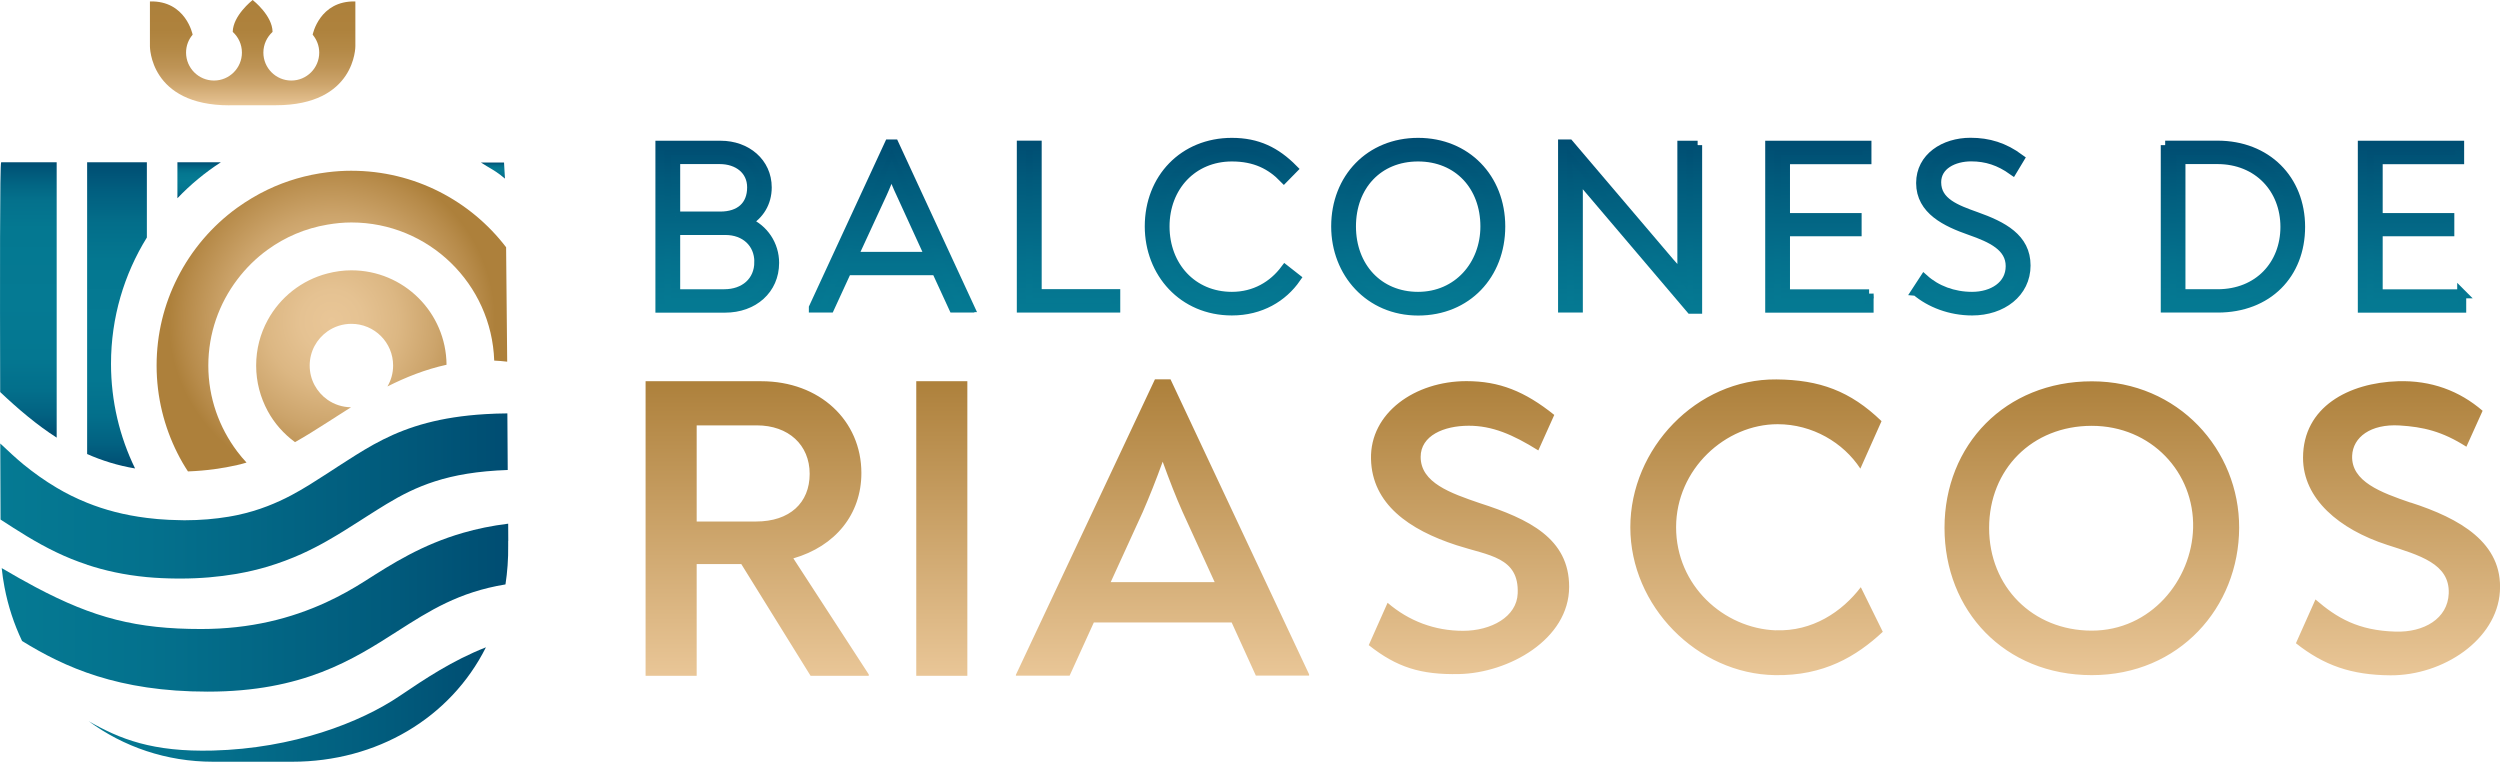 <svg xmlns="http://www.w3.org/2000/svg" xmlns:xlink="http://www.w3.org/1999/xlink" id="Capa_2" data-name="Capa 2" viewBox="0 0 277.46 84.54"><defs><style>      .cls-1 {        fill: url(#Degradado_sin_nombre_2-8);        stroke: url(#Degradado_sin_nombre_2-9);      }      .cls-1, .cls-2, .cls-3, .cls-4, .cls-5, .cls-6, .cls-7, .cls-8, .cls-9, .cls-10 {        stroke-miterlimit: 10;      }      .cls-2 {        fill: url(#Degradado_sin_nombre_2-6);        stroke: url(#Degradado_sin_nombre_2-7);      }      .cls-3 {        fill: url(#Degradado_sin_nombre_2-4);        stroke: url(#Degradado_sin_nombre_2-5);      }      .cls-11 {        fill: url(#Degradado_sin_nombre_2-3);      }      .cls-12 {        fill: url(#Degradado_sin_nombre_2-2);      }      .cls-13 {        fill: url(#Degradado_sin_nombre_3-2);      }      .cls-14 {        fill: url(#Degradado_sin_nombre_3-3);      }      .cls-15 {        fill: url(#Degradado_sin_nombre_6);      }      .cls-16 {        fill: url(#Degradado_sin_nombre_8);      }      .cls-17 {        fill: url(#Degradado_sin_nombre_4);      }      .cls-18 {        fill: url(#Degradado_sin_nombre_3);      }      .cls-19 {        fill: url(#Degradado_sin_nombre_2);      }      .cls-4 {        fill: url(#Degradado_sin_nombre_2-18);        stroke: url(#Degradado_sin_nombre_2-19);      }      .cls-5 {        fill: url(#Degradado_sin_nombre_2-16);        stroke: url(#Degradado_sin_nombre_2-17);      }      .cls-6 {        fill: url(#Degradado_sin_nombre_2-14);        stroke: url(#Degradado_sin_nombre_2-15);      }      .cls-7 {        fill: url(#Degradado_sin_nombre_2-10);        stroke: url(#Degradado_sin_nombre_2-11);      }      .cls-8 {        fill: url(#Degradado_sin_nombre_2-12);        stroke: url(#Degradado_sin_nombre_2-13);      }      .cls-9 {        fill: url(#Degradado_sin_nombre_2-22);        stroke: url(#Degradado_sin_nombre_2-23);      }      .cls-10 {        fill: url(#Degradado_sin_nombre_2-20);        stroke: url(#Degradado_sin_nombre_2-21);      }      .cls-20 {        fill: url(#Degradado_sin_nombre_11);      }    </style><linearGradient id="Degradado_sin_nombre_8" data-name="Degradado sin nombre 8" x1="3.15" y1="18.01" x2="3.15" y2="48.56" gradientUnits="userSpaceOnUse"><stop offset="0" stop-color="#004d72"></stop><stop offset=".02" stop-color="#005477"></stop><stop offset=".08" stop-color="#026583"></stop><stop offset=".14" stop-color="#04718c"></stop><stop offset=".24" stop-color="#047891"></stop><stop offset=".51" stop-color="#057a93"></stop><stop offset=".71" stop-color="#047791"></stop><stop offset=".83" stop-color="#036f8b"></stop><stop offset=".92" stop-color="#026181"></stop><stop offset="1" stop-color="#004d72"></stop><stop offset="1" stop-color="#004d72"></stop></linearGradient><linearGradient id="Degradado_sin_nombre_3" data-name="Degradado sin nombre 3" x1="12.99" y1="18.01" x2="12.99" y2="52" gradientUnits="userSpaceOnUse"><stop offset="0" stop-color="#004d72"></stop><stop offset=".09" stop-color="#015e7f"></stop><stop offset=".2" stop-color="#036e8a"></stop><stop offset=".32" stop-color="#047790"></stop><stop offset=".51" stop-color="#057a93"></stop><stop offset=".71" stop-color="#047791"></stop><stop offset=".83" stop-color="#036f8b"></stop><stop offset=".92" stop-color="#026181"></stop><stop offset="1" stop-color="#004d72"></stop><stop offset="1" stop-color="#004d72"></stop></linearGradient><linearGradient id="Degradado_sin_nombre_3-2" data-name="Degradado sin nombre 3" x1="22.1" x2="22.1" y2="22" xlink:href="#Degradado_sin_nombre_3"></linearGradient><radialGradient id="Degradado_sin_nombre_6" data-name="Degradado sin nombre 6" cx="36.83" cy="35.64" fx="36.83" fy="35.64" r="18.12" gradientUnits="userSpaceOnUse"><stop offset="0" stop-color="#e9c697"></stop><stop offset=".19" stop-color="#e5c292"></stop><stop offset=".41" stop-color="#dcb783"></stop><stop offset=".65" stop-color="#cca46b"></stop><stop offset=".9" stop-color="#b78b4a"></stop><stop offset="1" stop-color="#ad803b"></stop></radialGradient><linearGradient id="Degradado_sin_nombre_2" data-name="Degradado sin nombre 2" x1=".03" y1="55.05" x2="56.37" y2="55.05" gradientUnits="userSpaceOnUse"><stop offset="0" stop-color="#057a93"></stop><stop offset=".29" stop-color="#04718d"></stop><stop offset=".76" stop-color="#015b7c"></stop><stop offset="1" stop-color="#004d72"></stop></linearGradient><linearGradient id="Degradado_sin_nombre_2-2" data-name="Degradado sin nombre 2" x1=".21" y1="67.43" x2="56.42" y2="67.43" xlink:href="#Degradado_sin_nombre_2"></linearGradient><linearGradient id="Degradado_sin_nombre_2-3" data-name="Degradado sin nombre 2" x1="9.83" y1="78.19" x2="53.92" y2="78.19" xlink:href="#Degradado_sin_nombre_2"></linearGradient><linearGradient id="Degradado_sin_nombre_4" data-name="Degradado sin nombre 4" x1="28.04" y1="11.68" x2="28.04" y2="0" gradientUnits="userSpaceOnUse"><stop offset="0" stop-color="#e9c697"></stop><stop offset=".06" stop-color="#dfba88"></stop><stop offset=".2" stop-color="#cda56c"></stop><stop offset=".36" stop-color="#be9456"></stop><stop offset=".53" stop-color="#b48946"></stop><stop offset=".72" stop-color="#ae823d"></stop><stop offset="1" stop-color="#ad803b"></stop></linearGradient><linearGradient id="Degradado_sin_nombre_3-3" data-name="Degradado sin nombre 3" x1="54.71" y1="18.04" x2="54.71" y2="19.83" xlink:href="#Degradado_sin_nombre_3"></linearGradient><linearGradient id="Degradado_sin_nombre_11" data-name="Degradado sin nombre 11" x1="174.55" y1="75" x2="174.55" y2="42.1" gradientUnits="userSpaceOnUse"><stop offset="0" stop-color="#e9c697"></stop><stop offset="1" stop-color="#ad803b"></stop></linearGradient><linearGradient id="Degradado_sin_nombre_2-4" data-name="Degradado sin nombre 2" x1="79.61" y1="34.19" x2="79.61" y2="16.11" xlink:href="#Degradado_sin_nombre_2"></linearGradient><linearGradient id="Degradado_sin_nombre_2-5" data-name="Degradado sin nombre 2" x1="79.61" y1="34.69" x2="79.61" y2="15.61" xlink:href="#Degradado_sin_nombre_2"></linearGradient><linearGradient id="Degradado_sin_nombre_2-6" data-name="Degradado sin nombre 2" x1="98.95" y1="34.19" x2="98.95" y2="15.98" xlink:href="#Degradado_sin_nombre_2"></linearGradient><linearGradient id="Degradado_sin_nombre_2-7" data-name="Degradado sin nombre 2" x1="98.95" y1="34.69" x2="98.95" y2="15.48" xlink:href="#Degradado_sin_nombre_2"></linearGradient><linearGradient id="Degradado_sin_nombre_2-8" data-name="Degradado sin nombre 2" x1="118.59" y1="34.19" x2="118.59" y2="16.11" xlink:href="#Degradado_sin_nombre_2"></linearGradient><linearGradient id="Degradado_sin_nombre_2-9" data-name="Degradado sin nombre 2" x1="118.59" y1="34.69" x2="118.59" y2="15.61" xlink:href="#Degradado_sin_nombre_2"></linearGradient><linearGradient id="Degradado_sin_nombre_2-10" data-name="Degradado sin nombre 2" x1="135.71" y1="34.51" x2="135.71" y2="15.79" xlink:href="#Degradado_sin_nombre_2"></linearGradient><linearGradient id="Degradado_sin_nombre_2-11" data-name="Degradado sin nombre 2" x1="135.8" y1="35.01" x2="135.8" y2="15.29" xlink:href="#Degradado_sin_nombre_2"></linearGradient><linearGradient id="Degradado_sin_nombre_2-12" data-name="Degradado sin nombre 2" x1="157.4" y1="34.51" x2="157.4" y2="15.79" xlink:href="#Degradado_sin_nombre_2"></linearGradient><linearGradient id="Degradado_sin_nombre_2-13" data-name="Degradado sin nombre 2" x1="157.4" y1="35.01" x2="157.4" y2="15.29" xlink:href="#Degradado_sin_nombre_2"></linearGradient><linearGradient id="Degradado_sin_nombre_2-14" data-name="Degradado sin nombre 2" x1="180.91" y1="34.33" x2="180.91" y2="15.98" xlink:href="#Degradado_sin_nombre_2"></linearGradient><linearGradient id="Degradado_sin_nombre_2-15" data-name="Degradado sin nombre 2" x1="180.91" y1="34.83" x2="180.91" y2="15.48" xlink:href="#Degradado_sin_nombre_2"></linearGradient><linearGradient id="Degradado_sin_nombre_2-16" data-name="Degradado sin nombre 2" x1="201.92" y1="34.19" x2="201.92" y2="16.11" xlink:href="#Degradado_sin_nombre_2"></linearGradient><linearGradient id="Degradado_sin_nombre_2-17" data-name="Degradado sin nombre 2" x1="201.92" y1="34.69" x2="201.92" y2="15.61" xlink:href="#Degradado_sin_nombre_2"></linearGradient><linearGradient id="Degradado_sin_nombre_2-18" data-name="Degradado sin nombre 2" x1="218.75" y1="34.51" x2="218.75" y2="15.79" xlink:href="#Degradado_sin_nombre_2"></linearGradient><linearGradient id="Degradado_sin_nombre_2-19" data-name="Degradado sin nombre 2" x1="218.67" y1="35.01" x2="218.67" y2="15.29" xlink:href="#Degradado_sin_nombre_2"></linearGradient><linearGradient id="Degradado_sin_nombre_2-20" data-name="Degradado sin nombre 2" x1="247.81" y1="34.19" x2="247.81" y2="16.11" xlink:href="#Degradado_sin_nombre_2"></linearGradient><linearGradient id="Degradado_sin_nombre_2-21" data-name="Degradado sin nombre 2" x1="247.81" y1="34.69" x2="247.81" y2="15.61" xlink:href="#Degradado_sin_nombre_2"></linearGradient><linearGradient id="Degradado_sin_nombre_2-22" data-name="Degradado sin nombre 2" x1="267.7" y1="34.19" x2="267.7" y2="16.11" xlink:href="#Degradado_sin_nombre_2"></linearGradient><linearGradient id="Degradado_sin_nombre_2-23" data-name="Degradado sin nombre 2" x1="267.7" y1="34.69" x2="267.7" y2="15.61" xlink:href="#Degradado_sin_nombre_2"></linearGradient></defs><g id="Capa_1-2" data-name="Capa 1"><g><path class="cls-16" d="M6.29,18.01H.13C-.02,18.01-.01,31.68.02,43.51c2.04,1.93,4.09,3.66,6.27,5.06v-30.55Z"></path><path class="cls-18" d="M12.32,40.37c0-5.14,1.46-9.94,3.98-14.01v-8.35h-6.63v32.38c1.65.73,3.41,1.28,5.32,1.6-1.71-3.51-2.67-7.46-2.67-11.62Z"></path><path class="cls-13" d="M19.69,18.01v3.99c1.44-1.51,3.06-2.85,4.82-3.99h-4.82Z"></path><path class="cls-15" d="M43,42.89c.4-.68.63-1.47.63-2.32,0-2.56-2.07-4.63-4.63-4.63-.99,0-1.91.31-2.66.84-1.19.84-1.97,2.22-1.97,3.79s.78,2.95,1.97,3.79c.74.52,1.64.83,2.62.84-.9.56-1.75,1.12-2.54,1.62-.03.02-.05.03-.08.05-1.21.77-2.38,1.52-3.6,2.2-1.25-.92-2.29-2.09-3.03-3.46-.81-1.5-1.28-3.21-1.28-5.04s.46-3.54,1.28-5.04c1.38-2.54,3.77-4.44,6.63-5.18.85-.22,1.74-.35,2.66-.35,5.81,0,10.51,4.68,10.56,10.48-2.37.52-4.56,1.4-6.56,2.41ZM38.99,18.95c-.9,0-1.79.06-2.66.17-2.35.29-4.58.95-6.63,1.93-1.19.57-2.32,1.25-3.38,2.01-2.79,2.02-5.07,4.69-6.63,7.79-1.48,2.92-2.31,6.22-2.31,9.72s.84,6.8,2.31,9.72c.35.7.74,1.38,1.17,2.03,2.08-.08,3.87-.34,5.47-.71.35-.08.7-.17,1.03-.27-.36-.39-.71-.8-1.03-1.23-2-2.66-3.21-5.95-3.21-9.54s1.2-6.88,3.21-9.54c.96-1.27,2.09-2.39,3.38-3.32,1.93-1.4,4.18-2.37,6.63-2.78.87-.15,1.75-.24,2.66-.24,8.58,0,15.56,6.82,15.85,15.33.47.02.95.06,1.44.12-.04-4.44-.08-8.93-.12-12.7-3.95-5.16-10.17-8.49-17.17-8.49Z"></path><path class="cls-19" d="M9.67,62.68c1.93.64,4.1,1.13,6.63,1.37,1.06.1,2.19.15,3.38.16.11,0,.21,0,.33,0,2.26,0,4.28-.19,6.12-.5.06-.01.12-.02.18-.03,1.2-.21,2.33-.48,3.38-.79,1.37-.41,2.62-.89,3.78-1.41,1.01-.46,1.96-.95,2.85-1.46,1.31-.74,2.51-1.51,3.67-2.25.25-.16.5-.32.75-.48.74-.47,1.45-.92,2.16-1.35,1.67-1.01,3.35-1.87,5.38-2.52,2.15-.69,4.7-1.14,8.07-1.26-.01-1.91-.03-4.04-.04-6.28-.85,0-1.65.04-2.42.08-2.55.15-4.67.5-6.5.98-3.76.99-6.31,2.54-8.85,4.17-.35.23-.71.45-1.06.68-.39.25-.77.5-1.15.75-1.32.85-2.61,1.69-4.01,2.43-.83.44-1.7.84-2.63,1.2-1.03.4-2.15.74-3.38,1-.31.07-.64.12-.96.18-1.45.24-3.06.39-4.88.39-.27,0-.52-.01-.79-.02-.32,0-.64-.01-.96-.03-.84-.04-1.65-.11-2.42-.21-2.51-.31-4.7-.9-6.63-1.68-1.22-.49-2.34-1.05-3.38-1.67-1.35-.8-2.57-1.68-3.7-2.6-.8-.66-1.65-1.45-2.56-2.31,0,2.12.01,4.06.02,5.72,0,1.03,0,1.95.01,2.72,1.9,1.23,3.88,2.53,6.23,3.65,1.04.5,2.16.96,3.38,1.36Z"></path><path class="cls-12" d="M56.41,60.04c0-.41,0-1.07-.01-1.92-1.83.23-3.48.57-4.99,1.01-4.58,1.32-7.87,3.42-10.91,5.36-1.35.86-2.78,1.66-4.32,2.37-3.86,1.77-8.37,2.95-13.86,2.95-7.15,0-11.89-1.21-18.36-4.64-1.19-.63-2.44-1.34-3.77-2.12.07.72.18,1.43.31,2.12.4,2.1,1.06,4.1,1.95,5.97,4.73,2.92,10.67,5.62,20.6,5.62,10.58,0,16.13-3.55,21.02-6.68,3.61-2.31,6.85-4.37,12.03-5.22.21-1.38.32-2.82.3-4.31,0,0,0-.04,0-.1,0-.08,0-.22,0-.4Z"></path><path class="cls-11" d="M23.62,83.3c-6.7.17-10.31-1.27-13.78-3.26,3.85,2.83,8.61,4.5,13.81,4.5h8.78c9.36,0,17.55-4.82,21.5-12.7-3.77,1.49-6.73,3.48-9.56,5.39-4.38,2.97-11.84,5.84-20.75,6.07Z"></path><path class="cls-17" d="M25.45,11.68h5.16c8.89,0,8.83-6.56,8.83-6.56V.16c-3.99-.1-4.74,3.68-4.74,3.69.45.54.73,1.23.73,1.99,0,1.71-1.39,3.1-3.1,3.1s-3.1-1.39-3.1-3.1c0-.91.4-1.73,1.02-2.3h0c-.02-1.81-2.12-3.47-2.21-3.54h0s0,0,0,0c0,0,0,0,0,0h0c-.09.08-2.18,1.73-2.21,3.54h0c.63.57,1.02,1.39,1.02,2.3,0,1.71-1.39,3.1-3.1,3.1s-3.1-1.39-3.1-3.1c0-.76.27-1.45.73-1.99,0-.01-.75-3.8-4.74-3.69v4.97s-.06,6.56,8.83,6.56Z"></path><path class="cls-14" d="M56.03,19.82s0,0,.01.01l-.02-.39-.08-1.4h-2.56c.24.16.46.29.66.41.71.42,1.26.73,2,1.37Z"></path><path class="cls-20" d="M107.36,75h-5.67v-32.69h5.67v32.69ZM267.52,55.78c-3.26-1.12-6.59-2.33-6.47-5.21.09-2.04,2.04-3.54,5.27-3.35,2.6.16,4.71.64,7.41,2.36l1.8-3.99c-2.59-2.23-5.72-3.39-9.39-3.28-5.45.17-10.54,2.84-10.54,8.5,0,4.56,4.02,7.94,9.33,9.66,3.58,1.16,6.97,2.08,6.84,5.4-.11,2.79-2.75,4.33-5.91,4.23-4.14-.12-6.51-1.52-8.88-3.57l-2.17,4.86c3.12,2.47,6.17,3.53,10.49,3.56,5.82.03,11.81-3.92,12.15-9.32.33-5.39-4.43-8.09-9.92-9.86ZM164.23,55.84c-3.24-1.11-6.56-2.26-6.56-5.13,0-2.36,2.57-3.46,5.34-3.46,2.59,0,4.85.95,7.72,2.74l1.77-3.94c-3.28-2.63-6.1-3.75-9.75-3.75-5.69,0-10.71,3.51-10.59,8.64.11,4.99,4.22,7.86,9.49,9.57,3.56,1.16,6.96,1.3,6.79,5.36-.1,2.58-2.93,4.14-6.07,4.14s-6.01-1.08-8.37-3.11l-2.09,4.7c3.1,2.45,5.74,3.3,10.03,3.21,5.45-.11,12.21-3.82,12.21-9.69,0-5.36-4.46-7.52-9.92-9.28ZM197.11,69.96c-5.81-.21-11.09-4.98-11.09-11.44s5.48-11.44,11.27-11.44c3.86,0,7.3,2.05,9.18,4.93l2.35-5.27c-3.47-3.35-6.88-4.59-11.67-4.63-8.86-.08-16.21,7.67-16.21,16.41s7.42,16.28,16.07,16.41c5.39.09,9.02-2.08,11.95-4.81l-2.44-4.95c-2.09,2.74-5.38,4.93-9.42,4.78ZM96.4,75h-6.44l-7.69-12.4h-4.95v12.4h-5.67v-32.69h12.84c6.49,0,11.11,4.37,11.11,10.19,0,4.57-2.88,8.12-7.55,9.47l8.37,12.88v.14ZM83.9,57.88c3.75,0,5.96-2.07,5.96-5.29s-2.36-5.38-5.86-5.38h-6.68v10.67h6.59ZM136.69,69.08h-15.29l-2.69,5.91h-5.96v-.1l15.43-32.79h1.73l15.38,32.74v.14h-5.91l-2.69-5.91ZM134.81,64.61l-3.56-7.79c-.77-1.73-1.44-3.46-2.21-5.58-.77,2.12-1.44,3.8-2.21,5.58l-3.56,7.79h11.54ZM248.51,58.58c-.03,8.83-6.65,16.35-16.35,16.35s-16.35-7.16-16.35-16.35,6.74-16.26,16.35-16.26,16.38,7.62,16.35,16.26ZM243.4,58.6c.16-6.16-4.64-11.34-11.25-11.34s-11.39,4.82-11.39,11.34,4.84,11.39,11.39,11.39,11.1-5.59,11.25-11.39Z"></path><g><path class="cls-3" d="M85.97,29.17c0,2.98-2.34,5.03-5.5,5.03h-7.23v-18.08h6.75c2.87,0,5.16,1.91,5.16,4.68,0,1.73-.88,3.06-2.18,3.83,1.81.77,3,2.53,3,4.55ZM74.99,23.98h4.95c2.15,0,3.48-1.14,3.48-3.19,0-1.91-1.54-3.08-3.54-3.08h-4.89v6.27ZM84.22,29.06c0-2.07-1.54-3.48-3.7-3.48h-5.53v7.02h5.4c2.21,0,3.83-1.36,3.83-3.54Z"></path><path class="cls-2" d="M107.64,34.14v.05h-1.83l-1.91-4.15h-9.89l-1.91,4.15h-1.83v-.05l8.4-18.16h.58l8.4,18.16ZM97.94,21.48l-3.22,6.97h8.43l-3.19-6.97c-.37-.77-.69-1.57-1.01-2.42-.35.82-.64,1.62-1.01,2.42Z"></path><path class="cls-1" d="M113.36,16.11h1.75v16.48h8.72v1.6h-10.48v-18.08Z"></path><path class="cls-7" d="M127.55,25.13c0-5.34,3.8-9.33,9.17-9.33,2.84,0,4.89,1.01,6.81,2.95l-1.04,1.06c-1.44-1.49-3.19-2.39-5.77-2.39-4.36,0-7.42,3.32-7.42,7.71s3.03,7.76,7.42,7.76c2.55,0,4.57-1.22,5.9-3l1.25.98c-1.49,2.15-3.96,3.64-7.15,3.64-5.45,0-9.17-4.23-9.17-9.39Z"></path><path class="cls-8" d="M148.24,25.13c0-5.37,3.8-9.33,9.15-9.33s9.17,3.96,9.17,9.33-3.75,9.39-9.17,9.39-9.15-4.23-9.15-9.39ZM164.8,25.13c0-4.47-2.98-7.71-7.42-7.71s-7.39,3.24-7.39,7.71,3,7.76,7.39,7.76,7.42-3.48,7.42-7.76Z"></path><path class="cls-6" d="M188.41,16.11v18.21h-.77l-11.25-13.24c-.4-.48-.85-.98-1.3-1.49.05.56.08,1.12.08,1.73v12.87h-1.75V15.98h.74l11.22,13.19c.43.48.88.98,1.33,1.52-.05-.66-.05-1.3-.05-1.89v-12.68h1.75Z"></path><path class="cls-5" d="M207.44,32.6v1.6h-11.03v-18.08h10.79v1.6h-9.04v6.43h7.95v1.57h-7.95v6.89h9.28Z"></path><path class="cls-4" d="M212.65,32.33l.9-1.38c1.36,1.22,3.24,1.94,5.32,1.94,2.26,0,4.23-1.2,4.23-3.35s-2.07-3.11-4.44-3.94c-2.66-.93-5.5-2.26-5.5-5.29,0-2.85,2.61-4.52,5.53-4.52,2.02,0,3.75.53,5.48,1.81l-.8,1.33c-1.46-1.04-2.9-1.52-4.6-1.52-1.94,0-3.83.93-3.83,2.82,0,2.21,2.18,3,4.36,3.78,2.98,1.06,5.56,2.39,5.56,5.45s-2.66,5.05-5.98,5.05c-2.45,0-4.68-.88-6.22-2.18Z"></path><path class="cls-10" d="M240.3,16.11h5.8c5.48,0,9.23,3.8,9.23,9.07s-3.64,9.01-9.2,9.01h-5.82v-18.08ZM246.12,32.6c4.52,0,7.47-3.22,7.47-7.42s-2.98-7.47-7.5-7.47h-4.04v14.89h4.07Z"></path><path class="cls-9" d="M273.21,32.6v1.6h-11.03v-18.08h10.8v1.6h-9.04v6.43h7.95v1.57h-7.95v6.89h9.28Z"></path></g></g></g></svg>